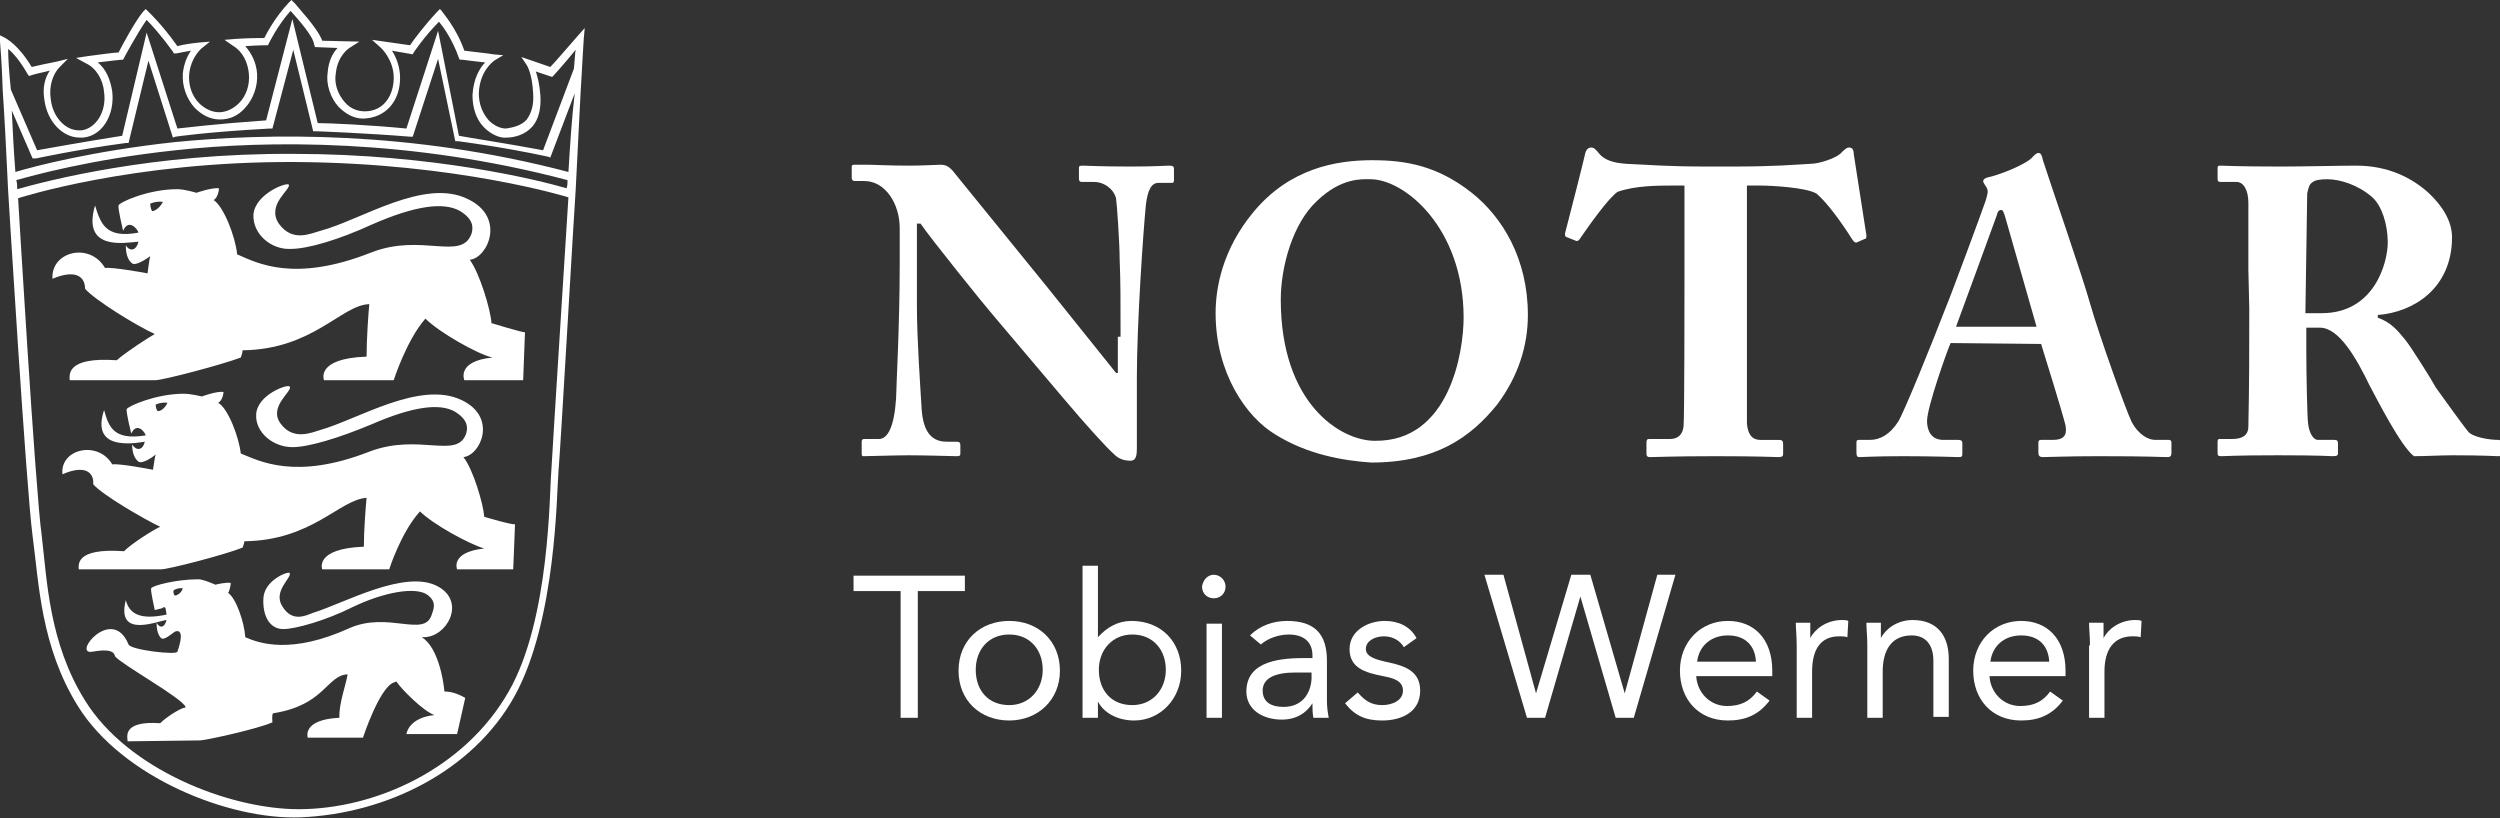 <?xml version="1.0" encoding="utf-8"?>
<!-- Generator: Adobe Illustrator 22.0.1, SVG Export Plug-In . SVG Version: 6.00 Build 0)  -->
<svg version="1.1" id="Ebene_1" xmlns="http://www.w3.org/2000/svg" xmlns:xlink="http://www.w3.org/1999/xlink" x="0px" y="0px"
	 viewBox="0 0 276.2 90.4" style="enable-background:new 0 0 276.2 90.4;" xml:space="preserve" width="276.2" height="90.4">
<rect x="0" y="0" width="276.2" height="90.4" fill="#333333" stroke="none"/>
<style type="text/css">
	.st0{fill:#FFFFFF;}
</style>
<g>
	<g>
		<g>
			<g>
				<path class="st0" d="M123.8,37.2c0-4,0-6.2-0.1-8.5c0-1.8-0.3-6.2-0.4-6.8c-0.3-1.1-1.4-1.8-2.4-1.8h-1.4
					c-0.2,0-0.3-0.1-0.3-0.4v-1.1c0-0.2,0-0.3,0.4-0.3c0.5,0,1.9,0.1,5.3,0.1c2.7,0,3.8-0.1,4.3-0.1c0.4,0,0.5,0.1,0.5,0.4v1.1
					c0,0.2,0,0.4-0.2,0.4H128c-0.8,0-1.2,0.8-1.4,2.4c-0.3,3-1,13.2-1,19.1v7.7c0,0.7,0,1.5-0.7,1.5s-1.3-0.2-1.8-0.7
					c-0.8-0.7-3-3.1-5.7-6.3l-7.7-9.1c-0.8-0.9-7-8.6-8-10.1h-0.4v9.1c0,3.7,0.4,9.3,0.5,11c0.1,2.6,0.9,4,2.8,4h1.1
					c0.3,0,0.4,0.1,0.4,0.4V50c0,0.3,0,0.4-0.4,0.4c-0.5,0-3.2-0.1-5.3-0.1c-1.4,0-4.5,0.1-5,0.1c-0.2,0-0.2-0.1-0.2-0.4v-1.2
					c0-0.1,0-0.3,0.3-0.3h1.6c1,0,1.7-1.4,1.9-4.5c0-0.9,0.4-8.1,0.4-14.7v-4.1c0-2.7-1.6-5.2-3.9-5.2h-1.1c-0.2,0-0.3-0.2-0.3-0.3
					v-1.2c0-0.2,0-0.3,0.3-0.3c0.2,0,0.6,0,1.4,0c0.9,0,2.3,0.1,4.7,0.1c1.5,0,2.9-0.1,3.4-0.1c0.6,0,0.9,0.2,1.3,0.6l10.4,12.8
					l7.7,9.6h0.2v-4H123.8z"/>
				<path class="st0" d="M140.9,48c-3.2-1.9-6.6-6.8-6.6-13.4c0-2.7,0.7-7,4.2-11.2c4-4.8,9.1-5.7,13.1-5.7c3.7,0,7.2,0.6,11,3.6
					c3.4,2.7,6.2,7.3,6.2,13.5c0,3.3-1,6.7-3.4,9.9c-2.9,3.6-6.8,6.4-13.9,6.4C148.4,50.9,144.4,50.2,140.9,48z M161.7,35.1
					c0-9.9-6.5-15.3-10.3-15.3c-0.9,0-3.2-0.2-5.9,2.4c-2.7,2.5-4,7.3-4,10.9c0,11.5,6.6,15.6,10.4,15.6
					C160.2,48.8,161.7,38.8,161.7,35.1z"/>
				<path class="st0" d="M186.3,20.5h-1.6c-1.4,0-4.1,0-6,0.7c-1,0.7-3,3.5-4.1,5.1c-0.1,0.2-0.3,0.4-0.5,0.3l-1-0.4
					c-0.2,0-0.2-0.3-0.2-0.4c0.5-1.9,2-7.8,2.2-8.7c0.1-0.6,0.4-0.8,0.7-0.8s0.5,0.2,0.9,0.7c0.5,0.6,1.4,1,3,1.1
					c2.4,0.1,4.3,0.3,9,0.3h2.6c4.9,0,6.8-0.2,8.7-0.3c1,0,2.7-0.6,3.3-1.1c0.5-0.5,0.7-0.7,1-0.7s0.5,0.2,0.5,0.7l1.4,9
					c0,0.2,0,0.4-0.2,0.4l-0.9,0.4c-0.2,0-0.3-0.1-0.5-0.4c-1-1.6-2.7-4-3.9-5c-1.1-0.7-5.1-0.9-6.2-0.9H193v12.4
					c0,0.6,0,13.2,0,13.9c0.1,1.1,0.5,1.8,1.5,1.8h2c0.4,0,0.5,0.1,0.5,0.5v1c0,0.2,0,0.4-0.5,0.4s-1.9-0.1-6.9-0.1
					c-4.8,0-6.7,0.1-7.3,0.1c-0.4,0-0.4-0.2-0.4-0.5v-1c0-0.3,0-0.5,0.3-0.5h2.3c0.9,0,1.4-0.5,1.5-1.4s0.1-14.8,0.1-15.6v-11H186.3
					z"/>
				<path class="st0" d="M215.5,37.9c-0.4,0.9-2.6,7.1-2.6,8.6c0,1,0.4,2.1,1.8,2.1h1.6c0.5,0,0.5,0.2,0.5,0.4v1
					c0,0.4,0,0.5-0.4,0.5c-0.6,0-2.4-0.1-6.1-0.1c-3.3,0-4.3,0.1-4.9,0.1c-0.3,0-0.3-0.3-0.3-0.6V49c0-0.3,0-0.4,0.3-0.4h1.2
					c1.1,0,2.2-0.6,3.1-2c0.6-0.9,3.8-8.8,5.3-12.7c0.4-0.9,4-10.6,4.4-11.8c0.1-0.5,0.4-1,0-1.5c-0.1-0.2-0.3-0.4-0.3-0.6
					c0-0.1,0.1-0.3,0.5-0.4c1.4-0.3,4.4-1.5,5-2.3c0.2-0.2,0.4-0.4,0.6-0.4c0.3,0,0.4,0.3,0.5,0.8c0.9,2.8,4.4,12.9,5.2,15.8
					c1,3.5,4,11.9,4.6,13.1c0.8,1.5,1.9,2,2.6,2h1.5c0.3,0,0.3,0.2,0.3,0.4v0.9c0,0.3,0,0.6-0.4,0.6c-0.9,0-1.8-0.1-7.6-0.1
					c-3.7,0-5.3,0.1-6.2,0.1c-0.5,0-0.5-0.3-0.5-0.6V49c0-0.2,0-0.4,0.3-0.4h1.3c1.2,0,1.6-0.5,1.4-1.6c-0.4-1.6-2.2-7.4-2.7-9
					L215.5,37.9L215.5,37.9z M225,36.1l-3.4-11.9c-0.2-0.7-0.3-1-0.5-1c-0.3,0-0.4,0.2-0.5,0.6c-0.2,0.6-4.1,11.2-4.5,12.3H225z"/>
				<path class="st0" d="M248.4,29.8c0-3.3,0-6.2,0-7.4c0-1.5-0.6-2.3-1.3-2.3h-1.8c-0.2,0-0.3-0.1-0.3-0.3v-1.2
					c0-0.2,0-0.3,0.3-0.3c0.4,0,1.8,0.1,6.7,0.1c2.5,0,6.5-0.1,8.3-0.1c3.5,0,6.1,1.3,8,3c1.6,1.5,2.6,3.2,2.6,4.9
					c0,5.7-4.3,8.3-8.2,8.6v0.3c1.4,0.5,2.1,1.3,3,2.4c0.6,0.7,3.1,4.7,3.4,5.3c0.3,0.4,2.7,3.8,3.6,4.9c0.5,0.6,2.3,0.9,3.3,0.9
					c0.3,0,0.4,0.2,0.4,0.4v1c0,0.3,0,0.4-0.4,0.4s-1.5-0.1-5-0.1c-1.3,0-3,0.1-4.3,0.1c-1.4-1-4.1-6.3-4.9-7.8
					c-1.5-3.1-3.4-6.4-5.5-6.4h-1.5v2.3c0,2.7,0.1,7.7,0.2,8.3c0.1,0.9,0.5,1.8,1.1,1.8h1.8c0.3,0,0.4,0.1,0.4,0.4v1
					c0,0.3,0,0.4-0.7,0.4c0,0-1.2-0.1-5.9-0.1c-4.8,0-5.8,0.1-6.3,0.1c-0.4,0-0.4-0.1-0.4-0.5v-1c0-0.2,0-0.4,0.2-0.4h1.4
					c1,0,1.8-0.3,1.8-1.4c0.1-4.5,0.1-8.7,0.1-13L248.4,29.8L248.4,29.8z M254.7,34.6c0.9,0,1.4,0,1.8,0c5.9,0,7.3-5.7,7.3-7.8
					s-0.7-4.1-1.7-5c-1.6-1.4-3.6-2-5-2c-0.8,0-1.4,0.1-1.7,0.4c-0.3,0.2-0.4,0.7-0.5,1.2L254.7,34.6z"/>
			</g>
		</g>
		<g>
			<g>
				<path class="st0" d="M106.6,65.3h-5.2v14h-1.9v-14h-5.2v-1.7h12.3C106.6,63.6,106.6,65.3,106.6,65.3z"/>
				<path class="st0" d="M111.5,68.6c3.2,0,5.6,2.2,5.6,5.5c0,3.2-2.4,5.5-5.6,5.5s-5.6-2.2-5.6-5.5
					C105.9,70.8,108.3,68.6,111.5,68.6z M111.5,77.9c2.2,0,3.7-1.7,3.7-3.9c0-2.2-1.4-3.9-3.7-3.9s-3.7,1.7-3.7,3.9
					C107.8,76.3,109.2,77.9,111.5,77.9z"/>
				<path class="st0" d="M119.6,62.5h1.7v7.9l0,0c1-1.1,2.2-1.8,3.7-1.8c3.3,0,5.5,2.3,5.5,5.5c0,3.1-2.3,5.5-5.2,5.5
					c-1.9,0-3.4-0.9-4-2.1l0,0v1.8h-1.7C119.6,79.3,119.6,62.5,119.6,62.5z M125.1,77.9c2.2,0,3.7-1.7,3.7-3.9
					c0-2.2-1.4-3.9-3.7-3.9c-2.2,0-3.7,1.7-3.7,3.9C121.4,76.3,122.8,77.9,125.1,77.9z"/>
				<path class="st0" d="M134.1,63.5c0.7,0,1.3,0.6,1.3,1.3c0,0.7-0.5,1.3-1.3,1.3c-0.7,0-1.3-0.5-1.3-1.3
					C132.9,64.1,133.4,63.5,134.1,63.5z M133.3,68.9h1.7v10.4h-1.7V68.9z"/>
				<path class="st0" d="M138.1,70.2c1.1-1.1,2.6-1.6,4.1-1.6c3.1,0,4.4,1.5,4.4,4.4v4.5c0,0.6,0.1,1.3,0.2,1.8h-1.7
					c-0.1-0.5-0.1-1.1-0.1-1.6l0,0c-0.7,1.1-1.8,1.8-3.4,1.8c-2.1,0-3.9-1.1-3.9-3.1c0-3.5,4-3.7,6.6-3.7h0.7v-0.3
					c0-1.5-1-2.3-2.6-2.3c-1.1,0-2.3,0.4-3.1,1.1L138.1,70.2z M143.1,74.3c-2.2,0-3.6,0.6-3.6,2c0,1.3,1,1.8,2.3,1.8
					c2,0,3-1.4,3.1-3.1v-0.7C144.9,74.3,143.1,74.3,143.1,74.3z"/>
				<path class="st0" d="M150,76.5c0.7,0.8,1.4,1.4,2.7,1.4c1.1,0,2.3-0.5,2.3-1.6s-1.1-1.4-2.2-1.6c-2-0.4-3.7-0.9-3.7-3
					c0-2,2-3.1,3.9-3.1c1.5,0,2.8,0.6,3.5,1.9l-1.4,1c-0.4-0.7-1.2-1.2-2.2-1.2s-2,0.5-2,1.4s1.2,1.2,2.6,1.5c1.8,0.4,3.4,1,3.4,3.1
					c0,2.4-2.1,3.3-4.2,3.3c-1.8,0-3-0.5-4.1-1.9L150,76.5z"/>
				<path class="st0" d="M164,63.5h2.1l3.6,13.1l0,0l3.9-13.1h2.1l3.8,13.1l0,0l3.6-13.1h2l-4.6,15.8h-2l-3.9-13.4l0,0l-3.9,13.4h-2
					L164,63.5z"/>
				<path class="st0" d="M195.5,77.4c-1.2,1.6-2.7,2.2-4.6,2.2c-3.3,0-5.3-2.4-5.3-5.5c0-3.2,2.3-5.5,5.3-5.5c2.9,0,4.9,2,4.9,5.5
					v0.6h-8.4c0.1,1.8,1.5,3.3,3.4,3.3c1.5,0,2.5-0.5,3.3-1.6L195.5,77.4z M194,73.1c-0.1-1.8-1.2-2.9-3.1-2.9
					c-1.9,0-3.2,1.2-3.4,2.9H194z"/>
				<path class="st0" d="M198.5,71.3c0-1-0.1-1.8-0.1-2.5h1.6c0,0.6,0,1.1,0,1.7l0,0c0.5-1,1.8-2,3.5-2c0.2,0,0.5,0,0.7,0.1
					l-0.1,1.8c-0.3-0.1-0.6-0.1-0.9-0.1c-2.1,0-3,1.5-3,3.9v5.1h-1.7V71.3z"/>
				<path class="st0" d="M206.3,71.3c0-1-0.1-1.8-0.1-2.5h1.6c0,0.6,0,1.1,0,1.7l0,0c0.5-1,1.8-2,3.5-2c2.7,0,4,1.7,4,4.3v6.4h-1.7
					V73c0-1.7-0.8-2.8-2.4-2.8c-2.2,0-3.2,1.6-3.2,4v5.1h-1.7L206.3,71.3L206.3,71.3z"/>
				<path class="st0" d="M227.9,77.4c-1.2,1.6-2.7,2.2-4.6,2.2c-3.3,0-5.3-2.4-5.3-5.5c0-3.2,2.3-5.5,5.3-5.5c2.9,0,4.9,2,4.9,5.5
					v0.6h-8.4c0.1,1.8,1.5,3.3,3.4,3.3c1.5,0,2.5-0.5,3.3-1.6L227.9,77.4z M226.4,73.1c-0.1-1.8-1.2-2.9-3.1-2.9
					c-1.9,0-3.2,1.2-3.4,2.9H226.4z"/>
				<path class="st0" d="M230.9,71.3c0-1-0.1-1.8-0.1-2.5h1.6c0,0.6,0,1.1,0,1.7l0,0c0.5-1,1.8-2,3.5-2c0.2,0,0.5,0,0.7,0.1
					l-0.1,1.8c-0.3-0.1-0.6-0.1-0.9-0.1c-2.1,0-3.1,1.5-3.1,3.9v5.1h-1.7v-8H230.9z"/>
			</g>
		</g>
	</g>
	<g>
		<g>
			<path class="st0" d="M64.6,3.1L63.8,4c-1.4,1.6-2.6,3-3,3.4l-3.2-1.1l0.6,0.9c0,0,0.6,0.9,0.7,3.1c0.1,1.3-0.2,2.2-0.7,2.9
				c-0.6,0.7-1.6,0.9-2.3,1c-0.6,0-1.3-0.3-1.9-0.9c-0.7-0.8-1.1-1.8-1.1-3c0.1-2.5,1.6-3.5,1.7-3.6l1-0.6L54.5,6
				C54,5.9,52,5.7,51.3,5.6c-0.9-2.6-2.5-4.3-2.5-4.4L48.6,1l-0.3,0.3c-1.4,1.5-2.6,3.1-3,3.7l-4.2-0.6l1,0.9c0,0,1.4,1.3,1.4,3.3
				c0,1.8-1,3.7-3.2,3.7c-0.8,0-1.6-0.3-2.2-1c-0.8-0.9-1.2-2.1-1-3.2c0.2-2,1.5-2.8,1.5-2.8l1.1-0.7l-4.1-0.1
				c-0.5-1.4-2.8-3.8-3-4.1L32.2,0l-0.3,0.3c-1.5,1.6-2.4,3.3-2.7,3.9c-0.5,0-1.7,0-3.2,0.1l-1.2,0.1l1,0.7c1,0.6,1.6,1.8,1.7,3.1
				c0.1,1.2-0.3,2.4-1.1,3.2c-0.6,0.6-1.4,1-2.2,1c-0.8,0-1.6-0.4-2.2-1c-0.8-0.8-1.2-2-1.1-3.2c0.1-1.1,0.6-2.1,1.3-2.8l1-0.8
				L22,4.7c-0.9,0.1-1.7,0.2-2.4,0.4c-1.7-2.4-3.1-3.7-3.2-3.8L16.1,1l-0.3,0.3c-0.9,1.1-2.3,3.7-2.7,4.5c-0.5,0-1.8,0.2-3.4,0.4
				L8.4,6.4L9.5,7c1.1,0.5,1.9,1.8,2,3.2c0.3,2.1-0.9,4-2.5,4.2c-0.1,0-0.2,0-0.3,0c-1.5,0-2.9-1.5-3.1-3.5c-0.2-1.3,0.2-2.7,1-3.5
				l0.9-0.9L6.3,6.8c-1,0.2-2,0.4-2.8,0.6C2,4.9,0.7,4.3,0.6,4.2L0,3.9v0.7C0,4.7,0.2,6.7,0.3,10l0,0l0,0c0.2,2.9,0.4,6.8,0.6,11.1
				l0,0c0,0,2,32.9,2.7,38.1s0.9,12.2,5,18.8c4.9,7.9,16.7,12.6,24.6,12.3c9.5-0.4,19-5.1,23.6-13.3c4.7-8.4,4.7-22.8,4.9-24.9
				c0.2-2,1.8-30.1,1.9-31.1l0,0l0,0l0,0c0.3-5.6,0.5-10.4,0.7-13.4V7.5l0,0c0.1-1.9,0.2-3.1,0.2-3.3L64.6,3.1z M3,8.1l0.2,0.3
				l0.3-0.1c0.6-0.2,1.3-0.3,2-0.5c-0.6,0.9-0.8,2-0.6,3.2c0.3,2.4,2,4.2,3.9,4.2c0.1,0,0.2,0,0.4,0c2.1-0.2,3.5-2.5,3.2-5.1
				c-0.2-1.3-0.7-2.5-1.6-3.2c1.5-0.2,2.6-0.3,2.6-0.3h0.2l0.1-0.2c0,0,1.5-2.8,2.5-4.2c0.5,0.5,1.6,1.7,2.9,3.5l0.1,0.2h0.3
				c0.5-0.1,1-0.2,1.6-0.3c-0.5,0.7-0.8,1.6-0.9,2.5c-0.1,1.4,0.4,2.8,1.3,3.8c0.8,0.8,1.7,1.3,2.8,1.3s2-0.4,2.8-1.3
				c0.9-1,1.4-2.4,1.3-3.8c-0.1-1.2-0.6-2.2-1.3-3C28.5,5,29.4,5,29.4,5h0.2l0.1-0.2c0,0,0.9-1.9,2.4-3.6c0.9,1,2.5,2.8,2.6,3.7
				l0.1,0.3l2.5,0.1c-0.5,0.5-1,1.4-1.1,2.7c-0.2,1.3,0.3,2.8,1.2,3.8c0.8,0.8,1.7,1.3,2.7,1.3h0.1c2.4-0.1,4-1.9,4-4.5
				c0-1.3-0.5-2.4-0.9-3L45.6,6l0.1-0.2c0,0,1.2-1.8,2.8-3.4c0.5,0.6,1.5,2,2.2,4l0.1,0.2h0.3c0,0,1.5,0.2,2.5,0.3
				c-0.6,0.6-1.3,1.8-1.4,3.6c0,1.4,0.4,2.7,1.3,3.6c0.7,0.7,1.7,1.2,2.5,1.1c0.8,0,2-0.3,2.8-1.2c0.7-0.8,1-2,0.9-3.5
				c-0.1-1.2-0.3-2-0.5-2.6L61,8.5l0.2-0.2c0,0,1.1-1.2,2.4-2.8c-0.1,0.5-0.1,1.3-0.2,2.1l-3.4,9c-4.3-0.8-8.3-1.4-9.3-1.6L48.4,3.4
				l-3.5,10.8c-4.1-0.4-8.6-0.6-9.8-0.6L32.3,2.1l-2.9,11.2c-5.7,0.4-8.8,0.8-9.8,0.9L16.2,3.6L13.5,15c-4.4,0.7-8.3,1.4-9.4,1.6
				L1.2,9.9C1,8,0.9,6.4,0.9,5.4C1.4,5.8,2.2,6.7,3,8.1z M60.9,52.2c-0.2,2-0.1,16.2-4.7,24.2c-4.9,8.6-14.8,13-23.2,13
				c-7.7,0-18.9-4.4-23.6-12c-4-6.4-4.2-13.3-4.8-18.3C3.9,54.1,2,21.9,2,21.9s12.6-4.1,30.6-4s30.2,3.9,30.2,3.9S61,50.2,60.9,52.2
				z M32.4,17c-15.6-0.1-27.3,3-30.5,3.9c0-0.3,0-0.7-0.1-1c1.8-0.5,8.2-2.3,17.6-3.3c10.1-1.1,25.9-1.3,43.3,3.3
				c0,0.3,0,0.6-0.1,0.9C59.5,19.9,47.9,17,32.4,17z M62.8,19c-17.5-4.6-33.3-4.3-43.5-3.3c-9.2,1-15.6,2.7-17.6,3.3
				c-0.2-2.5-0.3-4.8-0.4-6.8l2.3,5.3H4c0,0,4.6-1,9.9-1.7h0.3l2.2-9.1l2.7,8.5l0.3-0.1c0,0,3.2-0.5,10.4-0.9h0.3l2.3-8.7l2.2,9h0.3
				c0.1,0,5.5,0.2,10.4,0.6h0.3l2.8-8.6l1.9,9.1h0.3c0,0,4.8,0.6,9.9,1.7l0.3,0.1l2.7-7.1C63.2,12.7,63,15.7,62.8,19z"/>
		</g>
		<path class="st0" d="M49.1,76.4c-0.1-1.2-0.7-4.9-2.5-6c0,0,0.1,0,0.2,0c2.6,0,4.7-3.9,1.6-5.6c-3.6-2-10.5,1.9-13.8,2.9
			c-0.8,0.3-2.3,1.1-3.4-0.7c-1.1-1.7,1.1-3.2,0.8-3.7c-0.2-0.2-2.8,0.8-2.9,2.8c-0.1,1.8,0.6,3.4,2.2,3.4c1.4,0,4.8-1,7.6-2.4
			c3.5-1.7,7-2.3,8.3-1.4c1.1,0.8,0.7,1.6,0.5,2.2c-0.8,2.6-4.8-0.4-9.1,1.5c-6.4,2.9-9.9,1.7-11.5,1c-0.1-1.6-1-4.3-1.9-4.9
			c0,0,0.2-0.2,0.3-1.1c-0.6-0.1-1.7,0.2-1.7,0.2S22.5,64,21.9,64c-2.4,0-5.1,0.7-5.2,1c-0.1,0.2,0.4,2.4,0.4,2.4l0.8-0.2
			c0.5-0.4,0.4,0.3,0.5,0.7c-2.8,0.6-4.1,0-4.5-1.6c-1.1,4.3,3.5,2.3,4.5,2.2c-0.2,0.8-0.7,1-1.1,0.3c0,0.9,0.2,1.4,0.5,1.7
			c0.3,0.3,1.2-0.5,1.5-0.7c0,0,1.3-0.7,0.3,2.2c-0.1,0.4-5.2-0.2-5.4-0.8c-1.8-4.4-6.3,1.2-4,0.8c1.7-0.3,2.4-0.1,2.5,0.5
			c0.7,0.9,7.4,4.6,7.8,5.6c0,0.1-0.1,0.1-0.2,0.1c-0.6,0.2-1.9,1-2.6,1.7c-4.3-0.3-3.6,1.6-3.6,2l8-0.1c0.6,0,6.5-1.3,8-2
			c0,0-0.1-1,0.1-1c5.7-0.9,5.9-4.2,8.2-4.3c-0.1,0.9-1,3.3-0.9,4.8c-4.2,0.2-3.5,2.2-3.5,2.2h6.1c0,0,1.8-5.5,3.4-6.1
			c0.1,0,0.2-0.1,0.3-0.1c0.5,0.8,3,3.3,4.2,3.7c-2.9,0.3-3.1,2.1-3.1,2.1h5.6l0.9-4C50.5,76.6,49.8,76.4,49.1,76.4z M19.3,65.8
			c-0.1-0.1-0.2-0.4-0.1-0.6c0,0,0.5-0.3,1-0.2C20,65.6,19.5,65.8,19.3,65.8z"/>
		<path class="st0" d="M53.5,57.1c-0.1-1.4-1.2-5.2-2.3-6.6c1.9-0.2,3.8-4.4-0.2-6.3c-4.6-2.2-11.4,2.1-15.6,3.3
			c-1,0.3-3,1.2-4.4-0.7s1.4-3.6,1-4.1c-0.2-0.3-3.6,0.9-3.7,3.1c-0.1,2,1.9,3.6,4,3.6c1.8,0,5.1-1,8.7-2.5c4.6-2,7.6-2.4,9.3-1.4
			c1.4,0.9,1.4,1.7,1.2,2.4c-1,2.9-5.2-0.1-10.7,2c-8.2,3.2-12.2,1-14.2,0.2c-0.2-1.8-1.4-5-2.5-5.6c0,0,0.5-0.2,0.6-1.2
			c-0.8-0.1-2.4,0.5-2.4,0.5s-1.2-0.3-2-0.3c-3.1,0-6.2,1.4-6.3,1.7s0.5,2.7,0.5,2.7c0.6-1.3,1.5-0.2,1.6,0.2
			c-3.6,0.6-4.1-1-4.6-2.8C10,49.8,14.7,49,16,48.8c-0.2,0.9-0.9,1.1-1.4,0.3c0,1,0.3,1.6,0.7,1.9c0.4,0.3,1.6-0.5,1.9-0.8
			c-0.1,0.3-0.2,1.1-0.3,1.7c-0.5-0.1-3.7-0.7-4.5-0.6c-1.6-2.7-5.8-1.7-5.5,1.1c2.5-1.1,3.5-0.2,3.4,1.1c0.9,1.1,5.5,3.8,7.4,4.7
			c-0.7,0.3-3.1,1.8-4,2.7c-5.5-0.4-5,1.6-5,2h9.1c0.8,0,7-1.6,9-2.4c0,0,0.2-0.5,0.2-0.7c7.5-0.1,10.5-4.6,13.5-4.8
			c-0.1,1-0.3,3.6-0.3,5.4c-5.5,0.2-4.6,2.5-4.6,2.5H43c0,0,1.3-4.1,3.4-6.4c1.4,1.4,5.4,3.6,7.1,4.1c-3.8,0.4-3,2.3-3,2.3h6.2
			l0.2-5C56.9,58.1,53.5,57.1,53.5,57.1z M17.4,45.4c-0.1-0.1-0.2-0.4-0.2-0.7c0,0,0.6-0.3,1.3-0.2C18.2,45.2,17.6,45.5,17.4,45.4z"
			/>
		<g>
			<path class="st0" d="M54.3,35.7c-0.1-1.5-1.3-5.5-2.4-7c2-0.2,4-4.7-0.2-6.7c-4.8-2.4-11.8,2.3-16.3,3.5
				c-1.1,0.3-3.1,1.3-4.6-0.8c-1.4-2.1,1.4-3.8,1.1-4.3c-0.2-0.3-3.7,1-3.9,3.3c-0.1,2.2,2,3.9,4.1,3.8c1.9,0,5.3-1,9-2.7
				c4.8-2.1,7.9-2.5,9.7-1.5c1.5,0.9,1.5,1.8,1.3,2.5c-1.1,3.1-5.5-0.1-11.1,2.1c-8.6,3.4-12.7,1.1-14.8,0.2c-0.2-2-1.5-5.3-2.6-6
				c0,0,0.5-0.2,0.6-1.3c-0.8-0.1-2.5,0.5-2.5,0.5s-1.3-0.4-2.1-0.4c-3.3,0-6.5,1.5-6.5,1.8c-0.1,0.3,0.5,2.8,0.5,2.8
				c0.6-1.4,1.6-0.2,1.7,0.2c-3.7,0.7-4.2-1.1-4.8-3c-1.5,5.1,3.4,4.1,4.8,4c-0.2,0.9-0.9,1.2-1.4,0.4c0,1.1,0.3,1.7,0.7,2
				s1.6-0.5,2-0.8c-0.1,0.3-0.2,1.2-0.3,1.9c-0.5-0.1-3.9-0.7-4.7-0.6c-1.7-2.9-6-1.8-5.8,1.2c2.6-1.1,3.6-0.2,3.6,1.1
				c1,1.2,5.7,4.1,7.7,5c-0.7,0.4-3.2,2-4.2,2.9c-5.7-0.4-5.2,1.7-5.2,2.2h9.5c0.8,0,7.3-1.7,9.4-2.5c0,0,0.2-0.5,0.2-0.8
				c7.8-0.1,10.9-5,14-5.1c-0.1,1-0.3,3.9-0.3,5.8c-5.7,0.2-4.7,2.6-4.7,2.6h7.7c0,0,1.4-4.4,3.5-6.8c1.5,1.5,5.7,3.9,7.4,4.3
				c-4,0.4-3.1,2.5-3.1,2.5h6.5l0.2-5.3C57.9,36.8,54.3,35.7,54.3,35.7z M16.8,23.3c-0.1-0.1-0.2-0.5-0.2-0.8c0,0,0.6-0.3,1.4-0.2
				C17.6,23.1,16.9,23.4,16.8,23.3z"/>
		</g>
	</g>
</g>
</svg>
